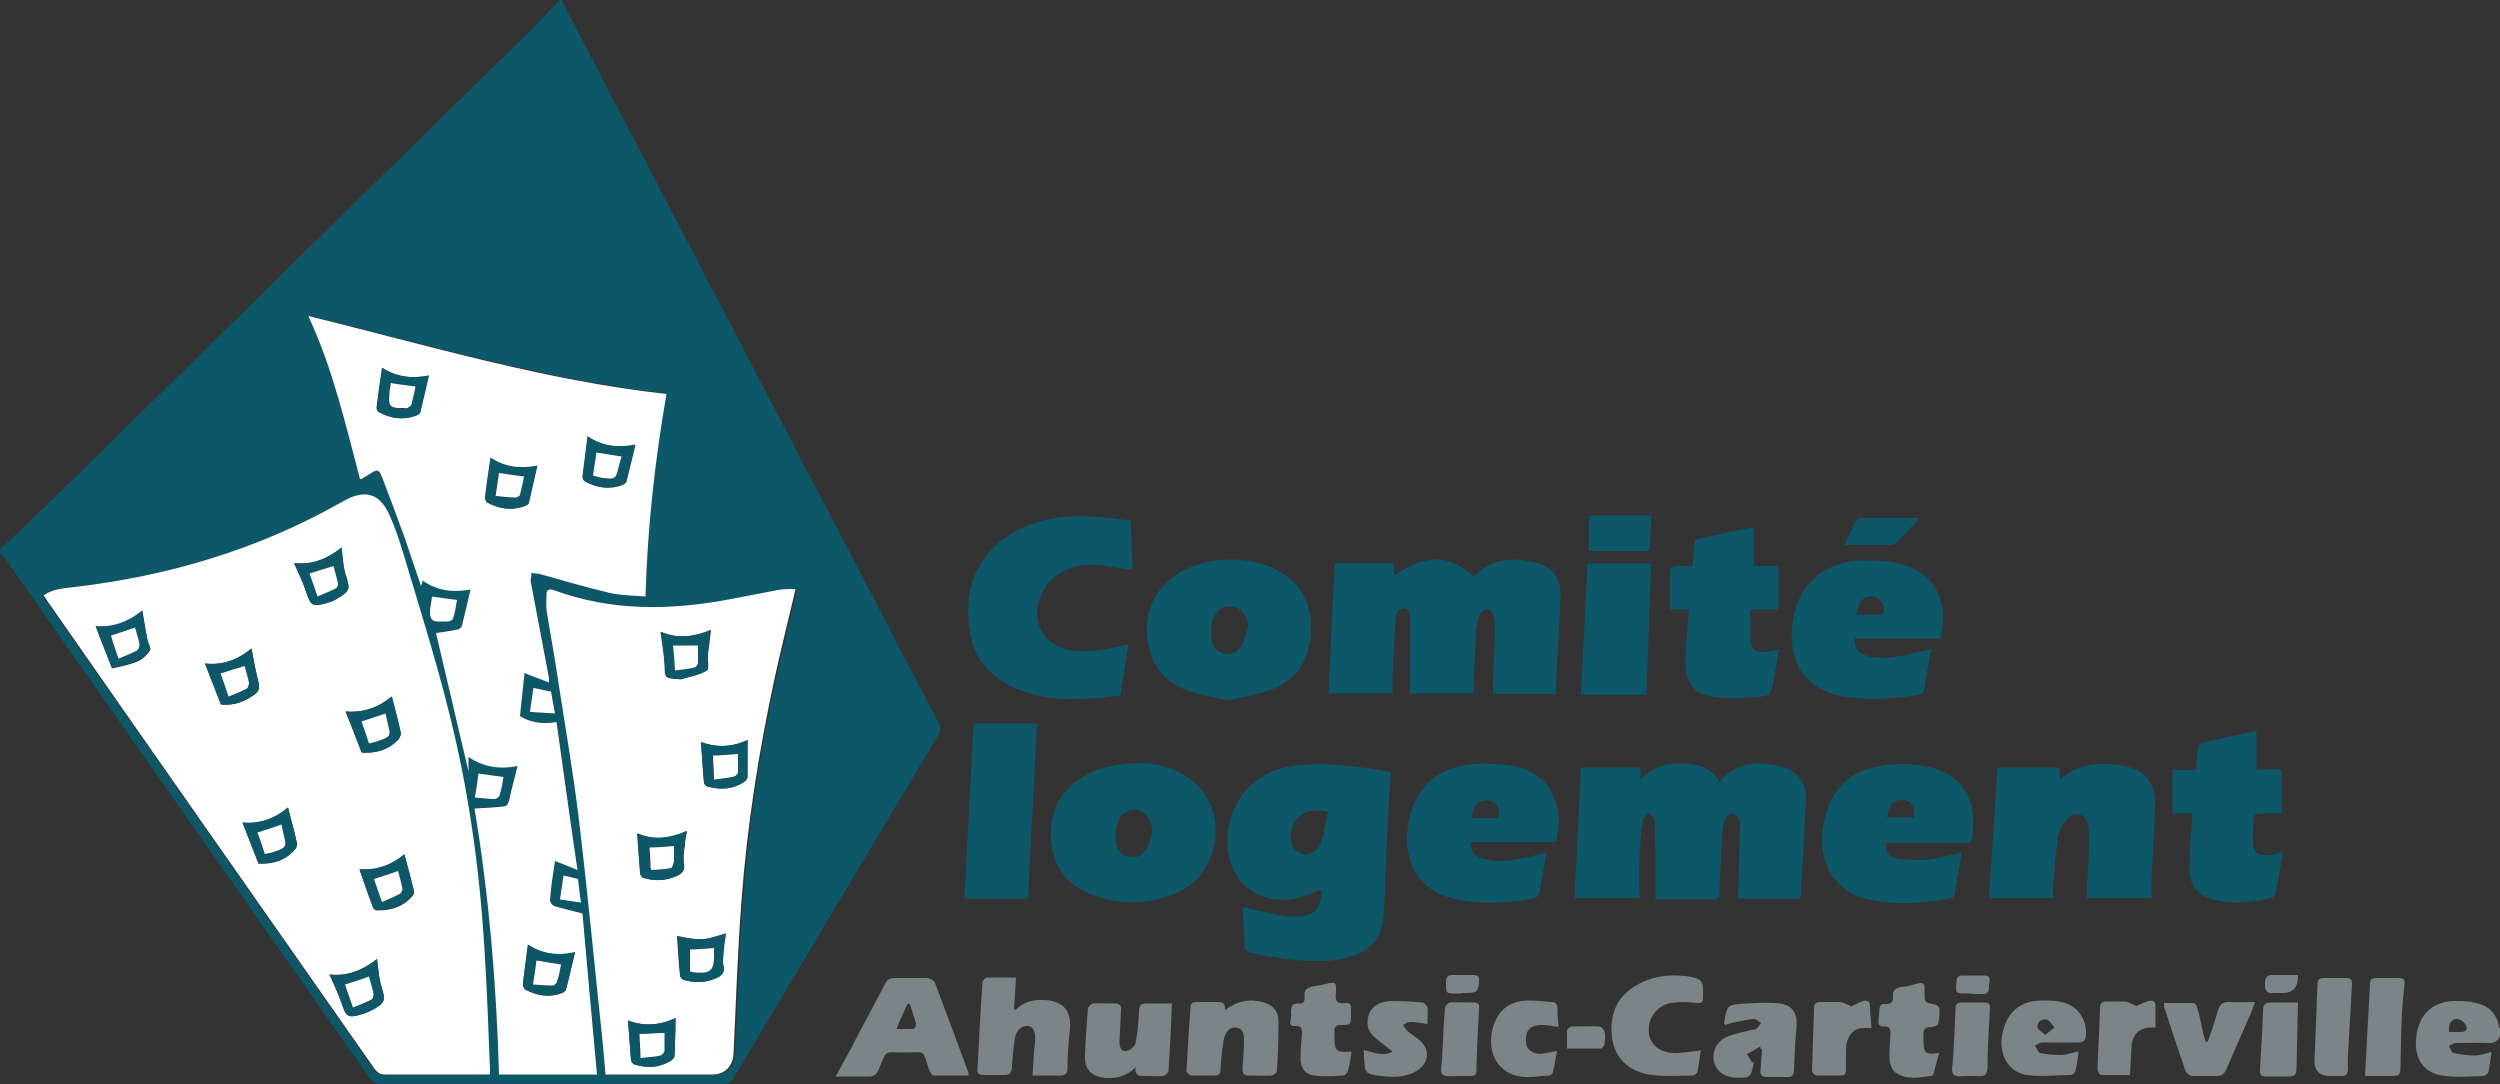 <?xml version="1.0" encoding="UTF-8"?>
<svg xmlns="http://www.w3.org/2000/svg" id="logo_nom_final_tif_1_Image" data-name="logo_nom_final_tif (1) Image" version="1.1" viewBox="0 0 500 216.9">
  <rect x="0" y="0" width="500" height="216.9" fill="#333333" stroke="none"/>
  <defs>
    <style>
      .cls-1 {
        fill: #0c5868;
      }

      .cls-1, .cls-2, .cls-3, .cls-4 {
        stroke-width: 0px;
      }

      .cls-2 {
        fill: #7b8486;
      }

      .cls-3, .cls-4 {
        fill: #fff;
      }

      .cls-4 {
        display: none;
      }
    </style>
  </defs>
  <path class="cls-4" d="M349.9,82.8v11.2h-199.8c0-16.6,0-33.2,0-49.8.2.2.3.3.5.5,9.7,13.8,19.3,27.6,29,41.4.3.4.6.6,1.1.6,9,0,18.1,0,27.1,0,.5,0,.8-.1,1-.6,5.4-9.1,10.8-18.2,16.3-27.3.2-.3.2-.6,0-1-3.3-6.2-6.5-12.5-9.8-18.7-4.8-9.1-9.5-18.2-14.3-27.3-2-3.9-4-7.8-6.1-11.7,51.6,0,103.3,0,154.9,0v82.3c0,0-.1-.2-.2-.3-.2-1.1-.9-1.7-2-1.9-.5,0-1-.1-1.5-.1-1.6,0-2.8.9-3.1,2.5-.4,1.8.4,3.3,2.3,3.5,1,.1,2.1,0,3.1,0,.1,0,.4-.2.4-.3.1-.5.2-1,.3-1.5-.5.1-.9.3-1.4.3-.6,0-1.1,0-1.7-.2-.1,0-.2-.4-.3-.6.2,0,.3-.2.5-.2.9,0,1.7,0,2.6,0,.5,0,.8,0,1-.6ZM261.5,46v-.9h-4.7c-.2,3.5-.3,7-.5,10.4h5.1c0-.6,0-1.1,0-1.6,0-1.4.1-2.8.2-4.2,0-.4,0-1,.6-1,.6,0,.5.6.5,1.1,0,1.2,0,2.4,0,3.6,0,.7,0,1.4,0,2.1h5c0-.3,0-.5,0-.7,0-1.4.1-2.8.2-4.2,0-.5,0-1,.3-1.4,0-.2.4-.5.6-.5.2,0,.4.4.5.6,0,.4,0,.8,0,1.3,0,1.4-.1,2.7-.2,4.1,0,.3,0,.6,0,.9h5c0-.3,0-.7,0-1,.1-2.3.3-4.6.4-6.9,0-1.4-.6-2.4-2-2.7-1.8-.4-3.5-.4-4.9,1.1-2-1.8-3.7-1.9-6.4-.1ZM282.4,71.8c1.6,0,3.1,0,4.5,0,.5,0,.6-.1.6-.6,0-1.6.1-3.3.2-4.9,0-.4.2-.8.3-1.1,0-.1.4-.3.5-.3.2,0,.4.2.4.4,0,.3.1.6.1.9,0,1.8-.1,3.7-.2,5.5h5c.2-2.7.3-5.3.4-7.9,0-1.3-.7-2.3-2-2.6-1.8-.4-3.5-.4-4.9,1.2-.7-1.2-1.9-1.4-3.1-1.4-1.2,0-2.3.3-3.2,1.3v-1h-4.7c-.2,3.5-.3,7-.5,10.4h5.2c0-1.1,0-2.2,0-3.3,0-1,.2-2,.3-3,0-.2.3-.4.5-.6.1.2.4.4.4.6,0,1.1,0,2.2,0,3.4,0,.9,0,1.9,0,2.9ZM261.3,61.6c-2.4-.5-4.8-.8-7.2-.6-3.6.3-5.9,2.8-5.9,6.4,0,3,2.5,4.9,5.4,4.3.7-.2,1.4-.5,2.1-.7,0,1.5-.6,2.1-2,2.2-.4,0-.8,0-1.3,0-1-.2-2.1-.4-3.1-.7,0,1.1,0,2.2.2,3.3,0,.1.2.3.4.3.6.1,1.2.3,1.8.4,1.9.3,3.8.5,5.7.1,2.2-.5,3.2-1.6,3.2-3.9,0-2,.1-3.9.2-5.9,0-1.7.2-3.4.3-5.2ZM240.4,41.6c-1.1-.1-2.1-.3-3.1-.3-2.5-.1-4.9.2-7,1.8-2.5,1.9-3.2,4.5-2.7,7.5.4,2.7,2.4,4.1,4.8,4.9,2.4.7,4.8.4,7.3.1.2-1.4.4-2.7.6-4.1-.2,0-.3,0-.4,0-1.4.3-2.7.6-4.2.4-2-.2-3.2-1.9-2.7-3.9.5-1.9,2.4-3.1,4.6-2.9,1,0,1.9.3,2.9.4,0-1.3-.1-2.6-.2-4ZM322,71.8c0-.5,0-1,0-1.5,0-1.9.2-3.8.3-5.7,0-1.8-.6-2.8-2.1-3.2-.7-.2-1.5-.2-2.2-.2-1.2,0-2.3.4-3.3,1.3v-1h-5c-.2,3.5-.4,7-.7,10.4h5.1c0-.3,0-.5,0-.8.1-1.4.2-2.8.4-4.1,0-.5.4-1.1.8-1.5.6-.6,1.4-.3,1.6.5,0,.5.1,1,0,1.5,0,1.4-.1,2.9-.2,4.3h5.2ZM241.1,61c-2,0-3.3.4-4.5,1.1-1.8,1.1-2.6,2.8-2.5,4.9.1,2,1.1,3.5,3,4.3,2.4,1,4.9,1,7.3-.1,2.9-1.4,3.8-5.6,1.7-8.1-1.4-1.7-3.4-2.1-5-2.2ZM248.3,56c1.1-.3,2.3-.4,3.4-.8,2.1-.8,3.1-2.5,3.2-4.7,0-2-.6-3.6-2.4-4.7-2.5-1.5-6.4-1.4-8.7.4-1.6,1.2-2.2,2.9-2,4.9.2,2,1.3,3.4,3.2,4.1,1,.4,2.2.5,3.3.8ZM274.5,67.3c0-.2,0-.4.1-.6.5-2.8-.9-5-3.5-5.5-1-.2-2.1-.3-3.1-.2-3.2.2-5.1,2.1-5.4,5.3-.3,3,1.2,5,4.2,5.5,1.7.3,3.5.2,5.2,0,1.1-.2,1.1-.2,1.3-1.2.1-.8.3-1.7.4-2.6-.7.2-1.4.3-2,.5-1,.2-2.1.4-3.1,0-.7-.2-.9-.5-1-1.3h6.9ZM306.9,68.1c-.9.2-1.8.5-2.6.6-.8,0-1.7,0-2.5,0-.7-.1-.9-.6-.9-1.3,1.9,0,3.9,0,5.8,0,1.2,0,1.1.3,1.2-1.1.2-2.7-1.2-4.5-3.9-5-.6-.1-1.1-.2-1.7-.2-3.4,0-5.7,1.2-6.4,5-.5,2.8,1,5.2,3.6,5.8,2.2.5,4.4.3,6.5,0,.1,0,.3-.2.3-.3.2-1.1.4-2.2.6-3.4ZM304.4,51.8c-.7.2-1.2.3-1.8.4-1,.2-2,.4-3.1.2-.9-.2-1.2-.6-1.2-1.5h6.9c0-.2,0-.4.1-.6.5-3-1.1-5.1-4.1-5.5-.8-.1-1.6-.1-2.3-.1-3.3.1-5.3,2.1-5.6,5.4-.2,2.9,1.2,4.9,3.9,5.4,2.1.4,4.2.3,6.3-.1.1,0,.3-.2.4-.3.2-1.1.4-2.2.6-3.4ZM332.6,68.1c-.4,0-.8.2-1.1.2-.9,0-1.2-.2-1.3-1.1,0-.6,0-1.2,0-1.7,0-.4.2-.5.6-.5.5,0,1.1,0,1.6,0v-3.5h-2v-3.1c-1.5.3-3,.6-4.4,1-.1,0-.2.3-.3.4,0,.5-.1,1.1-.2,1.7h-1.9v3.5h1.5c0,.3,0,.5,0,.7,0,1.2-.2,2.5-.2,3.7,0,1.4.7,2.3,2.1,2.6,1.5.3,3,.2,4.5-.2.1,0,.3-.2.3-.3.2-1.1.4-2.1.6-3.3ZM285.1,48.7c0,.2,0,.3,0,.5,0,1.3-.2,2.5-.2,3.8,0,1.6.7,2.6,2.3,2.8,1.1.1,2.3,0,3.5,0,1.1,0,1.1-.1,1.3-1.2.2-.8.3-1.7.5-2.6-.3,0-.5.1-.7.1-.2,0-.4,0-.7,0-.6,0-.9-.3-1-.8,0-.8,0-1.7,0-2.6h2.3v-3.5h-2v-3.1c-1.6.3-3.1.7-4.7,1,0,.7-.1,1.4-.2,2.1-.5,0-1,0-1.4,0-.2,0-.4.2-.4.3,0,1,0,2.1,0,3.2h1.5ZM232.3,71.8c.2-4.7.5-9.3.7-14h-5.1c-.2,4.7-.5,9.3-.7,14h5.1ZM276.4,55.5h5.2c.1-3.5.2-7,.3-10.5h-5.1c-.2,3.5-.4,7-.5,10.5ZM216.9,86c1,0,1.8,0,2.6,0,.4,0,.6-.2.8-.5.7-1.7.4-1.4,2.1-1.4,1.7,0,1.4-.3,1.9,1.4,0,.2.2.5.4.5.9,0,1.9,0,2.8,0,0-.1,0-.2,0-.2-.9-2.4-1.8-4.8-2.7-7.2,0-.2-.4-.4-.6-.4-.9,0-1.8,0-2.6,0-.4,0-.6.1-.7.5-.7,1.4-1.4,2.7-2.1,4.1-.6,1.1-1.1,2.1-1.8,3.3ZM231.3,78.2c-.9,0-1.6,0-2.4,0-.1,0-.4.3-.4.4-.1,2.3-.3,4.6-.4,6.9,0,.4.1.5.5.5.5,0,1,0,1.6,0,.5,0,.7-.2.7-.7,0-.8,0-1.5.2-2.3.1-.7.6-1.1,1.1-1,.4,0,.6.6.5,1.3,0,.8-.1,1.7-.2,2.6.8,0,1.5,0,2.2,0,.4,0,.6-.1.6-.6,0-1,.1-2.1.2-3.1.2-1.5-.5-2.3-2-2.3-.9,0-1.7,0-2.3.8,0,0,0,0-.1-.1,0-.8.1-1.6.2-2.5ZM286,83.9c-.6,0-1.2.2-1.8.2-1.3,0-2.5-.5-2.3-2.1,0-.8.8-1.7,1.8-1.8.7-.1,1.4,0,2.1,0,.4,0,.5,0,.5-.4,0-1.4,0-1.5-1.4-1.7,0,0,0,0-.1,0-1.4-.2-2.8,0-4,.8-1.5.9-2,2.4-1.8,4.1.2,1.7,1.4,2.7,2.9,3,1.1.2,2.3,0,3.5,0,.1,0,.3-.2.3-.3.1-.6.2-1.1.3-1.8ZM248,80.7c0-.6-.3-.6-.7-.6-.5,0-1.1,0-1.6,0-.3,0-.5,0-.5.4,0,1.7-.2,3.4-.3,5.1,0,.1.2.3.4.4.6,0,1.2,0,1.9,0,.4,0,.5-.2.5-.5,0-.8.1-1.5.2-2.3,0-.7.5-1.1,1-1.1.7,0,.6.7.6,1.2,0,.7,0,1.4-.1,2.1,0,.3,0,.5.5.5.6,0,1.2,0,1.9,0,.2,0,.4-.3.4-.4,0-1.3.1-2.6.1-3.9,0-.8-.4-1.3-1.1-1.5-1.1-.3-2.1-.2-3.1.6ZM243.8,80.1c-.7,0-1.4,0-2,0-.5,0-.6.2-.7.6,0,.9-.1,1.7-.3,2.5,0,.3-.5.6-.7.6-.4,0-.5-.4-.5-.8,0-.8,0-1.7.1-2.5,0-.4-.1-.5-.5-.5-.6,0-1.2,0-1.7,0-.2,0-.4.2-.4.4-.1,1.3-.2,2.5-.2,3.8,0,1.1.6,1.7,1.7,1.8.9,0,1.6-.2,2.3-.8,0,.7.3.7.7.7.5,0,1,0,1.5,0,.2,0,.4-.2.4-.4.1-1.8.2-3.6.3-5.5ZM290.9,83.6c0,0,.1.1.2.2,0,.6,0,1.1-.1,1.7,0,.4.1.5.5.5.5,0,1,0,1.6,0,.5,0,.6-.2.6-.6,0-1.1,0-2.2.2-3.3.1-1.1-.2-1.8-1.3-1.9-.9-.1-1.8,0-2.7,0-1.5,0-1.5.1-1.8,1.6,0,0,0,0,0,.1.2,0,.5-.2.7-.2.5-.1,1.1-.2,1.6-.3.2,0,.4.2.6.3-.1.2-.2.3-.4.4-.1,0-.3,0-.5.1-.6.2-1.3.3-1.9.5-.8.3-1.2,1.1-1.1,1.8,0,.8.6,1.3,1.5,1.5.4,0,.8,0,1.1,0,.1,0,.3-.2.4-.3.1-.3.2-.6.3-.9,0,0-.1,0-.2,0-.1-.2-.3-.5-.4-.7.4-.2.7-.4,1.1-.6ZM316.2,84.1c-.5.1-.9.3-1.4.3-.5,0-1.1,0-1.6-.2-.2,0-.3-.4-.4-.6.2,0,.4-.2.6-.2.9,0,1.9,0,2.8,0,.4,0,.6-.2.6-.6.1-1.3-.7-2.4-2-2.6-.5,0-1-.1-1.5-.1-1.7,0-2.8.9-3.2,2.6-.3,1.6.4,3.1,1.9,3.3,1.1.2,2.3,0,3.5,0,.1,0,.3-.2.4-.4.1-.5.2-.9.2-1.5ZM326.6,83.2c0,0-.1,0-.2,0,0-.2-.1-.4-.2-.6-.2-.7-.3-1.4-.5-2.1,0-.2-.2-.4-.3-.4-.8,0-1.6,0-2.4,0,0,.2,0,.2,0,.3.6,1.7,1.1,3.5,1.7,5.2,0,.2.4.4.6.4.6,0,1.3,0,1.9,0,.4,0,.6-.2.8-.5.7-1.6,1.4-3.1,2-4.7,0-.2.1-.4.3-.7-.7,0-1.3,0-2,0-.6,0-.8.1-1,.7-.2.8-.5,1.6-.8,2.4ZM305.1,84.1c-1,.2-1.2,0-1.2-1,0-.2,0-.3,0-.5,0-.4.2-.6.6-.6.2,0,.5-.1.6-.2.1-.4.1-.8.1-1.2,0-.1-.2-.3-.4-.4-.8-.1-.8-.1-.8-1,0,0,0-.1,0-.2,0-.4-.1-.6-.6-.5-.4.1-.9.2-1.3.3-.5,0-.7.2-.7.8,0,.4-.2.6-.6.6-.3,0-.5,0-.5.4,0,.3,0,.6,0,.9,0,.3,0,.5.4.5.4,0,.5.2.5.6,0,.7-.1,1.4,0,2.1,0,.4.2.8.5,1,.9.6,2,.4,3,.2.2-.6.3-1.2.5-1.7,0,0,0,0,0,0ZM258.1,84.1c-1.1.1-1.3,0-1.3-1.1,0-.2,0-.3,0-.5,0-.4.2-.5.5-.5.8,0,.8,0,.8-.9,0-.2,0-.3,0-.5,0-.3-.1-.5-.5-.5-.7.1-.8-.3-.7-.8,0-.1,0-.3,0-.4,0-.3-.1-.5-.5-.4-.5.1-.9.2-1.4.3-.5,0-.7.3-.7.8,0,.3,0,.6-.4.5-.6,0-.7.2-.7.7,0,.2,0,.4,0,.7,0,.3,0,.5.4.4.5,0,.6.2.6.6,0,.7-.1,1.3-.1,2,0,.8.3,1.3,1.1,1.4.8,0,1.5,0,2.3,0,.1,0,.3-.2.4-.4.1-.5.2-.9.3-1.5ZM261.4,84.1c-1,.6-1.7,0-2.5,0,0,.2,0,.3,0,.5,0,1.3,0,1.4,1.4,1.5,1,.1,2,.1,2.9-.4,1-.6,1.1-1.6.3-2.4-.3-.3-.7-.5-1-.8-.1-.1-.2-.3-.4-.5.2,0,.4-.2.6-.2.4,0,.9,0,1.4.2,0-.5,0-.9,0-1.3,0-.2-.3-.4-.4-.4-.8,0-1.6-.2-2.4-.1-1.3,0-1.9.7-1.9,1.8,0,.6.4,1,.8,1.3.4.3.8.6,1.3,1ZM274.5,84c-.4,0-.7.1-1,.2-.8.1-1.4-.2-1.4-.9,0-.9.3-1.4,1.3-1.4.4,0,.9.1,1.3.2,0-.5,0-1,0-1.4,0-.3-.1-.5-.5-.5-.6,0-1.2-.1-1.8-.1-1.6,0-2.7.9-3,2.5-.4,1.8.5,3.3,2.3,3.6.7.1,1.5,0,2.3,0,.1,0,.3-.2.3-.3.1-.5.2-1,.3-1.7ZM339.1,86c.7,0,1.4,0,2,0,.7,0,.8,0,.8-.8,0-1.4,0-2.8.1-4.2,0-.8.1-1.5.2-2.3,0-.4,0-.5-.4-.5-.6,0-1.2,0-1.8,0-.3,0-.5.1-.5.5-.1,2.4-.2,4.8-.4,7.3ZM336.3,86c.3,0,.6,0,.8,0,.4,0,.6-.1.6-.6,0-.4,0-.8,0-1.1.1-1.9.2-3.7.3-5.6,0-.4-.1-.5-.5-.5-.6,0-1.2,0-1.8,0-.4,0-.5.1-.5.5,0,2-.2,4-.2,6q0,1.3,1.2,1.3ZM298,80.4c-.4-.1-.6-.3-.9-.3-.5,0-1,0-1.4,0-.5,0-.6.2-.6.6,0,1.6-.1,3.3-.2,4.9,0,.1.2.4.4.4.6,0,1.3,0,1.9,0,.4,0,.4-.2.4-.5,0-.6,0-1.1,0-1.7,0-.9.5-1.6,1.3-1.6.2,0,.5,0,.8,0,0-.6-.1-1.2-.1-1.7,0-.4-.2-.5-.6-.4-.4.1-.7.3-1,.4ZM320.8,80.4c-.4-.1-.6-.3-.9-.3-.5,0-1,0-1.4,0-.4,0-.6.1-.6.5,0,1.6-.2,3.2-.2,4.8,0,.2.2.5.3.5.8,0,1.6,0,2.3,0,0-.8,0-1.6.1-2.3,0-1,.6-1.5,1.6-1.5.1,0,.2,0,.3,0,0-.6,0-1.1,0-1.7,0-.4-.2-.6-.6-.5-.4.1-.8.3-1,.4ZM333.8,80.1c-.7,0-1.4,0-2.1,0-.5,0-.6.2-.6.7,0,1.6-.1,3.1-.2,4.7,0,.4,0,.6.5.6.6,0,1.2,0,1.7,0,.5,0,.6-.2.6-.6,0-1.7,0-3.4.1-5.3ZM307.5,86s0,0,0,0c.2,0,.4,0,.7,0,.6,0,.8-.1.8-.8,0-1.6.1-3.1.2-4.7,0-.3-.1-.4-.4-.4-.6,0-1.2,0-1.9,0-.3,0-.5.1-.5.4,0,1.4-.1,2.7-.2,4.1,0,.4-.2,1,0,1.2.3.2.8,0,1.3.1ZM266.7,86s0,0,0,0c.2,0,.4,0,.7,0,.8,0,.8,0,.8-.8,0-1.5.1-3.1.2-4.6,0-.3,0-.5-.4-.5-.6,0-1.3,0-1.9,0-.2,0-.4.3-.4.4-.1,1.4-.2,2.7-.2,4.1,0,.4-.2,1,0,1.2.3.2.8.1,1.3.1ZM282.1,41.2h-5v2.8h4.8c0-1,.1-1.9.2-2.8ZM297.5,43.5c1.3,0,2.6,0,3.8,0,0,0,.2,0,.2,0,.6-.7,1.3-1.3,2-2.1-.3,0-.5,0-.7,0-1.3,0-2.7,0-4,0-.1,0-.3,0-.4.2-.3.6-.6,1.2-.9,1.9ZM275.3,83.8c.9,0,1.8,0,2.7,0,0,0,.2-.2.2-.4,0-.3,0-.6,0-1,0-.2-.3-.4-.4-.4-.7,0-1.4,0-2.2,0-.1,0-.4.2-.4.4,0,.4,0,.9,0,1.4ZM333.8,77.9c-.7,0-1.3,0-1.9,0-.5,0-.7.1-.7.7,0,.6.2.9.8.8.2,0,.4,0,.7,0q1.3,0,1.2-1.4ZM307.7,79.4c.3,0,.5,0,.8,0,.4,0,.6-.1.6-.5,0-.1,0-.3,0-.4,0-.4,0-.5-.4-.5-.6,0-1.1,0-1.7,0-.4,0-.5.1-.5.5-.1,1-.1,1,.9,1,.1,0,.2,0,.4,0ZM266.9,79.4c1.3,0,1.3,0,1.4-.9,0-.4,0-.6-.5-.6-.5,0-1,0-1.6,0-.4,0-.6.1-.6.5,0,.9,0,.9.9.9.1,0,.2,0,.4,0Z"></path>
  <g>
    <path class="cls-2" d="M500,207.2c-.5,1.2-1.3,1.5-2.5,1.4-2.1-.1-4.3,0-6.4,0-.4,0-.9.4-1.3.6.3.5.5,1.3.9,1.4,1.4.3,2.8.5,4.2.5,1.1,0,2.1-.4,3.4-.7-.2,1.4-.3,2.6-.6,3.9,0,.4-.7.8-1,.9-2.6.1-5.2.3-7.7,0-4.8-.5-6.5-4.2-5.6-8.8.8-4,3.6-6.2,7.7-6.2,1.2,0,2.5,0,3.7.3,2.7.5,4.5,2,5,4.8,0,.3.3.5.4.7v1.2ZM489.9,206.4c.9,0,1.6,0,2.3,0,1.1,0,1.4-.7.9-1.5-.3-.5-1.1-1.1-1.7-1.1-1.2,0-1.7,1-1.6,2.5Z"></path>
    <path class="cls-2" d="M167.2,215.2c1.6-2.9,3-5.5,4.4-8.2,1.8-3.4,3.6-6.8,5.4-10.2.4-.8.9-1.2,1.8-1.2,2.2,0,4.4,0,6.6,0,.5,0,1.4.5,1.6,1,2.3,6,4.5,12,6.7,18,0,0,0,.2,0,.5-2.3,0-4.6,0-7,0-.3,0-.7-.7-.9-1.2-1.4-4.2-.6-3.4-4.8-3.4-4.4,0-3.5-.7-5.3,3.5-.4.9-.9,1.3-1.9,1.3-2.1,0-4.2,0-6.6,0ZM182,200.8h-.5c-.7,1.5-1.4,3-2.2,5,1.4,0,2.3,0,3.3,0,.3,0,.7-.7.6-1-.3-1.3-.8-2.6-1.2-3.9Z"></path>
    <path class="cls-2" d="M203.2,195.6c-.1,2.2-.3,4.2-.4,6.1,0,.1.2.2.3.3,1.6-1.7,3.6-2.1,5.8-2,3.7.2,5.4,2.1,5.1,5.8-.3,2.6-.5,5.2-.5,7.8,0,1.1-.4,1.5-1.5,1.5-1.8,0-3.6,0-5.5,0,.2-2.3.2-4.4.5-6.6.2-1.8-.2-3.1-1.3-3.3-1.2-.2-2.4.7-2.7,2.4-.3,1.9-.5,3.8-.6,5.6,0,1.2-.4,1.9-1.7,1.8-1.3,0-2.6,0-3.9,0-1,0-1.4-.3-1.3-1.3.3-5.7.6-11.5,1-17.2,0-.4.6-1,.9-1,1.9,0,3.9,0,6,0Z"></path>
    <path class="cls-2" d="M340.2,209.9c-.3,1.6-.4,3-.7,4.4,0,.3-.6.8-.9.8-2.9,0-5.9.3-8.8-.2-4-.7-6.8-3.1-7.4-7.4-.5-4.2.7-7.9,4.5-10.2,3-1.9,6.4-2.5,9.9-2.1,0,0,.2,0,.3,0,3.4.5,3.6.8,3.5,4.3,0,.9-.2,1.2-1.2,1.1-1.7-.2-3.5-.3-5.2,0-2.3.3-4.2,2.5-4.4,4.6-.5,4,2.7,5.6,5.8,5.4,1.4-.1,2.9-.3,4.5-.5Z"></path>
    <path class="cls-2" d="M245,202c2.6-1.9,5.1-2.3,7.8-1.5,1.8.5,2.9,1.8,2.9,3.7,0,3.3-.1,6.6-.3,9.9,0,.4-.7,1-1.1,1-1.5.1-3.1,0-4.6,0-1,0-1.2-.5-1.2-1.3.1-1.8.3-3.6.3-5.4,0-1.2.1-2.7-1.6-2.9-1.2-.2-2.3,1-2.5,2.7-.3,1.9-.5,3.8-.6,5.6,0,.9-.3,1.3-1.2,1.3-1.5,0-3.1,0-4.6,0-.4,0-1-.6-1-.9.2-4.2.5-8.5.8-12.7,0-.9.5-1.1,1.2-1.1,1.3,0,2.7,0,4,0,1,0,1.8,0,1.7,1.6Z"></path>
    <path class="cls-2" d="M234.4,200.5c-.2,4.7-.4,9.2-.7,13.7,0,.4-.7.9-1.1,1-1.2.1-2.5,0-3.7,0-1.1,0-1.9,0-1.8-1.7-1.8,1.7-3.7,2.2-5.8,2.1-2.9-.2-4.4-1.6-4.3-4.4.1-3.2.3-6.4.6-9.5,0-.4.7-1,1.1-1,1.4-.1,2.9,0,4.3,0,.9,0,1.3.4,1.2,1.3-.1,2.1-.2,4.2-.3,6.3,0,1,.2,2,1.3,1.9.7,0,1.7-.9,1.9-1.5.4-2.1.6-4.2.7-6.4,0-1.2.4-1.7,1.7-1.6,1.6,0,3.3,0,5,0Z"></path>
    <path class="cls-2" d="M352.2,209.2c-.9.5-1.8,1.1-2.8,1.6.3.6.7,1.1,1,1.7.1,0,.3,0,.4-.1-.2.8-.3,1.5-.6,2.3-.1.3-.6.7-.9.8-.9,0-1.9.1-2.8,0-2.3-.4-3.5-1.7-3.8-3.7-.2-1.8.8-3.7,2.8-4.5,1.5-.6,3.2-.9,4.7-1.3.4-.1.8,0,1.1-.3.4-.3.6-.7.9-1.1-.5-.3-1-.9-1.4-.8-1.3.1-2.6.4-4,.7-.6.1-1.2.3-1.8.5,0-.2-.2-.3-.2-.3.6-3.7.6-3.8,4.4-4,2.3-.1,4.6-.3,6.8,0,2.7.4,3.5,2.1,3.3,4.8-.3,2.8-.4,5.6-.5,8.4,0,1.1-.3,1.6-1.5,1.5-1.3,0-2.6,0-3.9,0-1,0-1.4-.4-1.3-1.3.1-1.4.2-2.8.3-4.1-.1-.2-.3-.3-.4-.5Z"></path>
    <path class="cls-2" d="M415.7,210.4c-.2,1.4-.3,2.6-.6,3.7,0,.4-.6.9-1,.9-2.9,0-5.9.4-8.8,0-3.7-.6-5.7-4.3-4.8-8.4.9-4.2,3.6-6.5,7.9-6.5,1.3,0,2.6,0,3.9.3,3.1.6,5.1,3.4,4.9,6.6,0,1-.5,1.5-1.6,1.5-2.3,0-4.7,0-7.1,0-.5,0-1,.4-1.5.6.3.5.6,1.4,1,1.5,1.3.3,2.7.4,4.1.4,1.1,0,2.1-.4,3.4-.7ZM409,207c.8-.6,1.4-1.1,1.9-1.5-.5-.6-1-1.5-1.6-1.6-1-.2-1.9.5-1.8,1.6,0,.4.8.8,1.5,1.4Z"></path>
    <path class="cls-2" d="M441.6,208.2c.7-2,1.4-4,2-6.1.4-1.4,1.1-1.8,2.5-1.7,1.5.1,3.1,0,4.9,0-.3.7-.4,1.2-.6,1.7-1.7,3.9-3.4,7.8-5.1,11.7-.4.9-.9,1.4-2,1.4-1.6,0-3.2,0-4.8,0-.5,0-1.2-.5-1.4-1-1.5-4.3-2.9-8.6-4.3-12.9,0-.1,0-.3,0-.7,2,0,3.9,0,5.9,0,.3,0,.7.6.8,1.1.5,1.7.8,3.5,1.2,5.2.1.5.3.9.4,1.4.2,0,.3,0,.5,0Z"></path>
    <path class="cls-2" d="M387.8,210.5c0,.2,0,.2,0,.2-.4,1.5-.8,2.9-1.2,4.4-2.6.4-5.2,1-7.5-.6-.7-.5-1.1-1.7-1.2-2.5-.1-1.7.1-3.5.2-5.2,0-1-.2-1.6-1.3-1.5-.9,0-1.2-.4-1.1-1.2,0-.7.2-1.5.2-2.2,0-.9.5-1.2,1.2-1.1,1.1.1,1.6-.4,1.5-1.5-.1-1.3.5-1.7,1.7-1.9,1.1-.1,2.2-.4,3.2-.7,1.1-.3,1.5,0,1.4,1.2,0,.1,0,.3,0,.5,0,2.2,0,2.1,2.1,2.5.4,0,.9.6.9.9,0,1,0,2-.3,3,0,.3-.9.6-1.4.6-1.1,0-1.6.4-1.5,1.5,0,.4,0,.8,0,1.2,0,2.5.4,2.9,3,2.5Z"></path>
    <path class="cls-2" d="M270.3,210.5c-.2,1.3-.4,2.5-.7,3.6-.1.4-.6,1-.9,1-1.9.1-3.9.3-5.8,0-1.9-.2-2.8-1.5-2.8-3.5,0-1.6.2-3.3.3-4.9,0-1-.2-1.6-1.4-1.5-.8,0-1.1-.3-.9-1.1.1-.5.2-1.1.1-1.6,0-1.2.2-1.9,1.6-1.8,1,.1,1.2-.6,1.1-1.4-.1-1.3.5-1.8,1.6-2,1.2-.2,2.3-.4,3.5-.7.9-.2,1.2,0,1.2.9,0,.3,0,.7,0,1-.2,1.4,0,2.4,1.9,2.1.8-.1,1.2.3,1.1,1.1,0,.4,0,.8,0,1.2,0,2,0,2.1-2,2.1-1,0-1.4.4-1.3,1.4,0,.4,0,.8,0,1.2,0,2.6.5,3,3.2,2.7Z"></path>
    <path class="cls-2" d="M278.6,210.4c-1.2-1-2.2-1.7-3.1-2.5-1.1-.8-2-1.8-2-3.3,0-2.6,1.6-4.3,4.8-4.4,2,0,4.1.1,6.1.3.4,0,1,.6,1.1,1,.1,1.1,0,2.2,0,3.3-1.3-.2-2.4-.4-3.5-.4-.5,0-1,.4-1.4.6.3.4.5.9.9,1.2.8.7,1.8,1.3,2.6,2,2,1.9,1.6,4.6-.8,6-2.2,1.3-4.7,1.3-7.1,1-3.2-.4-3.2-.5-3.4-3.9,0-.4,0-.8-.1-1.3,1.9.3,3.8,1.6,6.2.1Z"></path>
    <path class="cls-2" d="M311.4,210.1c-.3,1.6-.5,3-.8,4.3,0,.3-.5.7-.8.7-1.9.1-3.8.5-5.7.2-4.3-.6-6.6-4.4-5.7-9,.8-4,3.3-6.2,7.4-6.2,1.5,0,3,.2,4.5.3.9,0,1.2.5,1.2,1.4,0,1.2.1,2.4.2,3.6-1.2-.2-2.2-.4-3.3-.4-2.4,0-3.4,1.1-3.2,3.5.1,1.6,1.6,2.5,3.6,2.2.7-.1,1.4-.3,2.5-.5Z"></path>
    <path class="cls-2" d="M473,215.2c.3-6.3.7-12.3,1-18.4,0-.9.4-1.2,1.3-1.2,1.5,0,3,0,4.5,0,.9,0,1.2.3,1.1,1.3-.2,1.9-.4,3.8-.5,5.7-.2,3.5-.2,7.1-.3,10.6,0,1.8-.2,2-2,2-1.6,0-3.3,0-5,0Z"></path>
    <path class="cls-2" d="M466,215.2q-3.2,0-3.1-3.2c.2-5,.4-10.1.6-15.1,0-.9.3-1.3,1.2-1.3,1.5,0,3,0,4.5,0,.9,0,1.3.4,1.2,1.3-.3,4.7-.5,9.3-.8,14,0,.9-.1,1.9,0,2.8,0,1.1-.4,1.6-1.5,1.5-.7,0-1.4,0-2.1,0Z"></path>
    <path class="cls-2" d="M370.2,201.3c.6-.3,1.5-.8,2.4-1.1.8-.2,1.4,0,1.4,1.1,0,1.4.2,2.8.3,4.3-.8,0-1.4,0-1.9,0-1.9.2-3.1,1.8-3.2,4.1,0,1.4,0,2.8,0,4.2,0,.8-.2,1.2-1.1,1.2-1.6,0-3.2,0-4.8,0-.3,0-.9-.6-.9-.9.1-4.1.3-8.2.4-12.3,0-1.1.3-1.6,1.5-1.5,1.2,0,2.4,0,3.6,0,.7,0,1.3.4,2.2.8Z"></path>
    <path class="cls-2" d="M427.1,201.3c.7-.3,1.6-.8,2.6-1.1.8-.2,1.5,0,1.4,1.1,0,1.4,0,2.8,0,4.2-.2,0-.4,0-.7,0-2.5,0-3.9,1.3-4.1,3.8-.1,1.8-.2,3.7-.3,5.7-1.9,0-3.9,0-5.8,0-.3,0-.7-.8-.7-1.2.1-4,.4-8.1.5-12.1,0-1.1.4-1.4,1.4-1.4,1.2,0,2.4,0,3.6,0,.6,0,1.2.5,2.1.8Z"></path>
    <path class="cls-2" d="M459.6,200.5c-.1,4.6-.2,8.9-.3,13.2,0,1.2-.4,1.6-1.6,1.6-1.4,0-2.9,0-4.4,0-1.1,0-1.4-.4-1.3-1.4.2-3.9.5-7.8.6-11.7,0-1.2.3-1.7,1.6-1.7,1.8,0,3.6,0,5.3,0Z"></path>
    <path class="cls-2" d="M393.9,215.2c-1.1,0-2.5.3-3.2-.3-.5-.5-.2-2-.1-3,.2-3.4.4-6.9.5-10.3,0-.8.4-1.1,1.2-1.1,1.5,0,3.1,0,4.6,0,.7,0,1.1.2,1.1,1-.2,3.9-.5,7.9-.5,11.8,0,1.6-.5,2.1-2,1.9-.5,0-1.1,0-1.6,0,0,0,0,0,0,0Z"></path>
    <path class="cls-2" d="M291.7,215.2c-1.1,0-2.5.2-3.2-.3-.5-.5-.2-2-.1-3,.2-3.4.3-6.9.6-10.3,0-.4.6-1,1-1.1,1.6-.1,3.2,0,4.8,0,.9,0,1.1.4,1,1.2-.2,3.8-.4,7.7-.5,11.5,0,2,0,2-2,2-.5,0-1.1,0-1.6,0,0,0,0,0,0,0Z"></path>
    <path class="cls-2" d="M313.4,209.7c0-1.3,0-2.4,0-3.5,0-.4.6-.9,1-.9,1.8,0,3.6-.1,5.4,0,.4,0,1,.6,1.1,1,.2.8.1,1.6,0,2.4,0,.4-.4,1-.6,1-2.3,0-4.6,0-6.9,0Z"></path>
    <path class="cls-2" d="M459.6,195q.1,3.6-3.1,3.6c-.5,0-1.1,0-1.6,0-1.6.2-1.9-.4-1.9-1.9,0-1.4.5-1.8,1.8-1.7,1.6,0,3.2,0,4.8,0Z"></path>
    <path class="cls-2" d="M394.4,198.7c-.3,0-.6,0-.9,0-2.5,0-2.4,0-2.2-2.4,0-.9.4-1.2,1.3-1.2,1.4,0,2.8,0,4.2,0,.9,0,1.3.3,1.1,1.3,0,.3-.2.7-.1,1,0,1-.4,1.5-1.4,1.4-.6,0-1.3,0-1.9,0Z"></path>
    <path class="cls-2" d="M292.3,198.7c-.3,0-.6,0-.9,0-2.3,0-2.2,0-2.2-2.3,0-1.1.4-1.4,1.4-1.4,1.3,0,2.6,0,3.9,0,1.1,0,1.4.3,1.3,1.4-.3,2.2-.3,2.2-3.6,2.2Z"></path>
  </g>
  <g>
    <path class="cls-1" d="M278.8,115.1c6.7-4.4,11-4.3,16,.3,3.4-3.8,7.8-4,12.3-2.9,3.4.8,5.1,3.2,5,6.7-.2,5.7-.6,11.5-.9,17.2,0,.8,0,1.6,0,2.4h-12.6c0-.7,0-1.4,0-2.2.1-3.4.3-6.8.4-10.2,0-1,0-2.1-.2-3.1-.1-.6-.8-1.5-1.3-1.5-.5,0-1.4.6-1.6,1.1-.4,1.1-.6,2.3-.7,3.5-.2,3.5-.3,7.1-.5,10.6,0,.5,0,1.1-.1,1.7h-12.6c0-1.8,0-3.6,0-5.4,0-3,0-6,0-9,0-1,.2-2.6-1.3-2.6-1.4,0-1.5,1.5-1.6,2.5-.3,3.5-.4,7-.6,10.5,0,1.3,0,2.6,0,4h-12.8c.4-8.7.8-17.4,1.3-26.1h11.8v2.3Z"></path>
    <path class="cls-1" d="M331.1,179.7c0-2.5,0-4.8,0-7.2,0-2.8,0-5.6-.2-8.4,0-.6-.7-1.1-1-1.6-.5.5-1.2.9-1.3,1.4-.4,2.5-.6,4.9-.7,7.4-.1,2.7,0,5.5,0,8.3h-13c.4-8.7.9-17.4,1.3-26.1h11.9v2.5c2.3-2.7,5.1-3.3,8.1-3.3,3,0,5.9.6,7.7,3.6,3.5-4,7.8-4.1,12.3-3,3.2.8,5.2,3.2,5,6.5-.3,6.6-.7,13.2-1.1,19.9h-12.5c.1-4.7.3-9.2.4-13.8,0-.7,0-1.5-.3-2.2-.2-.4-.7-1-1.1-1-.4,0-1.2.3-1.3.7-.4.9-.8,1.9-.8,2.8-.3,4.1-.5,8.2-.6,12.3,0,1.1-.3,1.4-1.5,1.4-3.7-.1-7.4,0-11.3,0Z"></path>
    <path class="cls-1" d="M278.2,154.2c-.3,4.4-.6,8.7-.8,13-.2,4.9-.4,9.9-.6,14.8-.2,5.7-2.5,8.5-8.1,9.7-4.7,1-9.5.4-14.2-.3-1.5-.2-3-.5-4.5-.9-.4,0-.9-.5-1-.8-.2-2.8-.3-5.6-.5-8.3,2.7.6,5.2,1.2,7.8,1.7,1,.2,2.1.2,3.1.2,3.5,0,4.9-1.8,4.9-5.4-1.7.6-3.5,1.5-5.3,1.8-7.3,1.5-13.3-3.4-13.5-10.8-.2-8.9,5.6-15.2,14.6-15.9,6-.5,11.8.3,17.9,1.4ZM265.6,162.4c-4-1.1-6.8.6-7.4,4-.4,2.1.4,3.7,2,4.3,1.5.5,3.3-.3,4-2.2.7-1.9.9-4,1.4-6.1Z"></path>
    <path class="cls-1" d="M226.1,104.1c.2,3.4.3,6.6.4,9.9-2.5-.3-4.9-.8-7.3-1-5.5-.5-10.3,2.6-11.5,7.4-1.2,4.9,1.7,9.1,6.7,9.7,3.5.4,7-.3,10.4-1,.2,0,.5-.1.9-.2-.5,3.4-1.1,6.7-1.6,10.2-6.1.7-12.2,1.4-18.1-.4-6.1-1.9-10.9-5.4-12-12.2-1.2-7.4.4-13.9,6.7-18.7,5.2-3.9,11.3-4.8,17.6-4.5,2.5.1,5.1.5,7.7.8Z"></path>
    <path class="cls-1" d="M430.2,179.6h-12.9c.2-3.7.4-7.2.5-10.8,0-1.3,0-2.6-.2-3.9-.4-2-2.5-2.8-4-1.3-1,1-1.8,2.5-2,3.8-.5,3.4-.7,6.8-1,10.3,0,.6,0,1.2,0,1.9h-12.8c.6-8.7,1.1-17.4,1.7-26.1h12.4v2.5c2.5-2.2,5.3-3.2,8.3-3.2,1.8,0,3.7.1,5.5.6,3.8,1,5.5,3.7,5.3,8.1-.2,4.8-.5,9.6-.7,14.4,0,1.2,0,2.5,0,3.8Z"></path>
    <path class="cls-1" d="M227.8,152.6c3.9.1,8.9,1.1,12.5,5.4,5.2,6.3,3,16.8-4.4,20.3-6,2.8-12.2,2.9-18.3.3-4.6-2-7.1-5.8-7.4-10.8-.3-5.3,1.7-9.5,6.2-12.3,3-1.9,6.4-2.7,11.3-2.9ZM230.5,166.3c-.2-2.4-1.3-4-3.2-4.3-1.8-.3-3.5,1-4,3.2-.2,1.1-.3,2.3-.1,3.4.2,1.5,1.2,2.5,2.7,2.8,1.5.3,2.8-.4,3.5-1.8.5-1,.8-2.2,1.2-3.3Z"></path>
    <path class="cls-1" d="M245.8,140.1c-2.9-.7-5.7-1-8.3-2-4.7-1.7-7.4-5.3-8-10.3-.6-5,1-9.2,5-12.3,5.7-4.4,15.6-4.8,21.7-1,4.4,2.7,6.2,6.7,6,11.8-.3,5.6-2.8,9.7-8.1,11.7-2.7,1-5.6,1.4-8.4,2.1ZM249.7,125.5c-.2-2.3-1.4-3.9-3.2-4.2-1.9-.3-3.6.9-4.1,3.2-.2,1.1-.3,2.3-.1,3.4.2,1.4,1.1,2.5,2.6,2.8,1.6.3,2.8-.3,3.5-1.7.6-1.1.8-2.3,1.2-3.5Z"></path>
    <path class="cls-1" d="M311.3,168.4h-17.2c.1,2,.7,2.8,2.4,3.3,2.6.8,5.2.5,7.8,0,1.6-.3,3.2-.8,5-1.2-.4,2.2-.7,4.3-1.1,6.4-.5,2.7-.5,2.7-3.2,3.1-4.3.6-8.7.8-13,0-7.4-1.2-11.2-6.4-10.5-13.9.8-8,5.4-12.7,13.4-13.3,2.6-.2,5.3,0,7.9.4,6.5,1.3,9.9,6.7,8.7,13.7,0,.4-.2.9-.3,1.5ZM299.7,163.6c.3-2.1-.4-3.3-2-3.5-1.9-.2-3.2,1.1-3.3,3.5h5.3Z"></path>
    <path class="cls-1" d="M392.3,170.5c-.5,3-.9,5.7-1.4,8.5,0,.3-.5.6-.8.7-5.4,1-10.9,1.3-16.4.2-6.6-1.4-10.3-7.4-9.1-14.5,1.7-9.6,7.4-12.5,16-12.6,1.4,0,2.9.2,4.3.4,6.8,1.2,10.2,5.7,9.7,12.5-.3,3.5,0,2.8-2.9,2.8-4.8,0-9.7,0-14.5,0-.2,1.8.4,2.9,2.2,3.2,2.1.3,4.3.4,6.4.2,2.1-.2,4.2-.9,6.5-1.4ZM377.4,163.5h5.4c.2-2.3-.6-3.4-2.2-3.5-1.9-.1-2.9,1-3.2,3.5Z"></path>
    <path class="cls-1" d="M386.2,129.7c-.5,2.9-.9,5.7-1.4,8.4,0,.3-.6.7-.9.8-5.2.9-10.5,1.2-15.7.3-6.8-1.3-10.4-6.4-9.8-13.6.7-8.2,5.8-13.2,14-13.5,1.9,0,3.9,0,5.8.3,7.5,1,11.4,6.4,10.2,13.8,0,.4-.2.9-.3,1.5h-17.2c0,2.2.8,3.1,3,3.6,2.6.6,5.2.1,7.7-.4,1.4-.3,2.8-.7,4.5-1.1ZM371.2,122.9c1.6,0,3.3,0,4.9,0,.2,0,.5-.3.6-.5.3-1.1-.4-2.5-1.5-2.9-2-.8-3.7.6-3.9,3.5Z"></path>
    <path class="cls-1" d="M456.6,170.5c-.5,2.9-1,5.6-1.5,8.2,0,.3-.5.8-.8.9-3.7.9-7.5,1.3-11.3.4-3.4-.8-5.2-2.9-5.1-6.4,0-3.1.3-6.2.5-9.3,0-.5,0-1,0-1.6h-3.9v-8.7h4.7c.1-1.6.2-3,.4-4.3,0-.4.4-1.1.6-1.1,3.7-.9,7.4-1.6,11.1-2.4v7.7h5v8.8c-1.5,0-2.8,0-4.1,0-1,0-1.5.2-1.5,1.3,0,1.4-.2,2.9-.1,4.3,0,2.2,1,3,3.1,2.7.8,0,1.6-.3,2.7-.5Z"></path>
    <path class="cls-1" d="M337.8,121.9h-3.8c0-2.8,0-5.4,0-8,0-.2.7-.6,1-.7,1.1,0,2.3,0,3.5,0,.2-1.8.3-3.5.5-5.3,3.9-.8,7.7-1.7,11.7-2.5v7.8h5v8.7h-5.6c0,2.2,0,4.3,0,6.4,0,1.4,1,2.1,2.4,2.1.5,0,1.1-.1,1.6-.2.5,0,1-.2,1.7-.4-.4,2.2-.7,4.4-1.1,6.5-.5,2.7-.5,2.8-3.2,3.1-2.9.2-5.8.4-8.6,0-4-.4-5.9-2.9-5.8-6.9,0-3.1.4-6.3.6-9.4,0-.3,0-.6,0-1.1Z"></path>
    <path class="cls-1" d="M205.6,179.7h-12.7c.6-11.7,1.2-23.3,1.8-35h12.7c-.6,11.6-1.2,23.2-1.8,35Z"></path>
    <path class="cls-1" d="M316.2,138.9c.4-8.8.9-17.4,1.3-26.2h12.7c-.3,8.7-.6,17.4-.9,26.2h-13.1Z"></path>
    <path class="cls-1" d="M330.3,103.1c-.1,2.4-.3,4.7-.4,7.1h-12.1v-7.1h12.5Z"></path>
    <path class="cls-1" d="M368.9,109c.8-1.8,1.5-3.3,2.3-4.9.1-.3.6-.5,1-.5,3.4,0,6.7,0,10.1,0,.4,0,.9,0,1.7,0-1.8,1.9-3.4,3.5-5.1,5.2-.1.1-.4.2-.5.2-3.1,0-6.2,0-9.5,0Z"></path>
  </g>
  <g>
    <path class="cls-1" d="M112.3,0c5.1,9.8,10.1,19.5,15.2,29.2,11.9,22.8,23.8,45.6,35.7,68.4,8.2,15.6,16.3,31.3,24.5,46.9.5.9.5,1.6,0,2.4-13.6,22.8-27.2,45.6-40.8,68.4-.6,1.1-1.3,1.5-2.6,1.5-22.6,0-45.2,0-67.8,0-1.3,0-2.1-.4-2.8-1.5C49.5,180.8,25.3,146.3,1.1,111.8c-.3-.5-.8-.9-1.1-1.3,0-.2,0-.4,0-.6,2.4-2.3,4.9-4.6,7.3-6.9,10.4-10.1,20.7-20.3,31.1-30.5,12.6-12.3,25.1-24.7,37.7-37,9.9-9.7,19.8-19.4,29.7-29.1C107.9,4.3,109.9,2.1,112,0c.1,0,.2,0,.3,0ZM97.8,214.9c0-.4,0-.6,0-.8-.4-8-.7-16-1.1-24-1-16.6-3.3-33-7.5-49.1-2.4-9.1-5.1-18.1-7.8-27.1-1.1-3.7-2.2-7.5-3.8-11-2-4.3-5-5-9.1-2.6-.2.1-.4.2-.7.4-16.5,9.3-34.3,14.7-53.1,16.8-2.1.2-4.3.3-6.2,1.7.3.4.5.7.7,1,21.9,31.3,43.8,62.5,65.6,93.8.5.8,1.1,1,2,1,6.5,0,12.9,0,19.4,0,.4,0,.9,0,1.4,0ZM61.7,63.2c4.9,10.5,7.4,21.6,10.3,32.5.2,0,.3,0,.3,0,.6-.4,1.2-.7,1.8-1.1,1.4-.9,1.8-.8,2.3.7,1.6,4.2,3.2,8.4,4.7,12.6,1.1,3,2,6,3.1,9.2.1-.5.2-.8.3-1.1,3,2.2,6.4,2.4,9.6,1.8-.6,2.5-1.1,4.8-1.7,7.2,0,.3-.5.8-.9.8-1.4.3-2.9.5-4.3.7,2.1,9.1,4.3,18.3,6.5,27.7v-2.9c3.1,2.1,6.4,2.5,9.8,1.8-.6,2.3-1.2,4.4-1.6,6.6-.2.9-.4,1.4-1.3,1.5-1.8.2-3.7.3-5.7.4,2.9,17.4,4.5,35.3,4.9,53.2h19.6c-1-10.9-1.9-21.8-2.9-32.2-2.2-.6-4-.9-5.7-1.5-.4-.1-.8-.8-.8-1.2.3-2.6.7-5.3,1-7.8,1.2.5,2.7,1.1,4.5,1.8-1.4-10.1-2.8-19.9-4.2-29.6-2.9.6-5.3.2-7.3-1.2.3-3,.6-5.9.9-8.6,1.4.6,3.1,1.2,4.9,1.9,0-.6,0-.8,0-.9-1.2-6.3-2.4-12.7-3.6-19-.1-.6,0-1.3.1-2,.7,0,1.3.1,2,.3,4.6,1.2,9.1,2.6,13.7,3.7,2.3.5,4.7.5,7.1.7.3-13.8,1.9-27.3,4.2-40.5-24.3-2.8-47.7-9.7-71.6-15.6ZM159.1,117.9c-1.2,0-2.2,0-3.2.2-3.1.6-6.3,1.2-9.4,1.8-12,2.3-23.8,2.4-35.5-1.8-.9-.3-1.4,0-1.4.9,0,1-.2,2,0,3,.6,4,1.4,8.1,2,12.1,1.5,10,3.3,20,4.5,30.1,1.8,15,3.2,30,4.8,45,.2,1.9.3,3.8.5,5.8h1.8c6.6,0,13.1,0,19.7,0,2.3,0,4-1.7,4.1-4.1.5-10.2.8-20.5,1.6-30.7,1.1-14.8,3.3-29.4,6.5-43.9,1.3-6,2.8-12.1,4.3-18.3ZM95,159.4c1.4.1,2.6.3,3.9.3.3,0,.9-.4,1-.7.3-1.2.5-2.5.8-3.7-1.7-.2-3.3-.5-5-.7-.2,1.4-.4,2.9-.7,4.7ZM86.4,119.3c-.1,1.1-.4,2.1-.4,3.2,0,1,.3,1.8,1.5,1.8.7,0,1.5,0,2.2,0,.3,0,.8-.3.9-.6.3-1.2.5-2.5.8-3.7-1.7-.3-3.3-.5-5-.7ZM106.7,137.6c-.2,1.6-.4,3.1-.7,4.9,1.7,0,3.2.2,5,.3-.3-1.8-.5-3.2-.8-4.4-1.3-.3-2.4-.5-3.5-.7ZM116.1,180.5c-.2-1.8-.4-3.3-.6-4.7-1.1-.2-2-.5-2.9-.7-.2,1.6-.4,3-.7,4.8,1.3.2,2.6.4,4.1.6Z"></path>
    <path class="cls-3" d="M97.8,214.9c-.5,0-1,0-1.4,0-6.5,0-12.9,0-19.4,0-.9,0-1.4-.3-2-1-21.9-31.3-43.8-62.5-65.6-93.8-.2-.3-.4-.7-.7-1,1.9-1.4,4.1-1.4,6.2-1.7,18.8-2.2,36.6-7.5,53.1-16.8.2-.1.4-.2.7-.4,4.1-2.3,7.1-1.7,9.1,2.6,1.6,3.5,2.7,7.3,3.8,11,2.7,9,5.5,18,7.8,27.1,4.2,16.1,6.5,32.5,7.5,49.1.5,8,.8,16,1.1,24,0,.2,0,.4,0,.8ZM65.9,194.9c.9,2,1.7,3.8,2.4,5.7,1,2.8,1.3,3.1,4.2,2.2.8-.2,1.6-.6,2.3-1,2.1-1.2,2.3-1.8,1.6-4.1-.2-.7-.4-1.4-.5-2-.2-1.2-.3-2.4-.5-3.9-2.9,2.3-6,3.5-9.5,3.1ZM58.8,112.6c.9,2.1,1.8,3.8,2.4,5.7,1,2.9,1.2,3.1,4.2,2.3.9-.2,1.7-.6,2.4-1.1,2.1-1.3,2.2-1.7,1.5-4-.3-.8-.4-1.6-.6-2.5-.2-1.1-.3-2.2-.4-3.5-2.9,2.3-5.9,3.5-9.5,3.1ZM41,132.7c1.1,2.8,2.1,5.4,3.2,8.2,1.9.2,3.9-.2,5.8-1.4,2-1.2,2-1.7,1.5-3.9-.5-1.9-.8-3.9-1.2-5.9-2.8,2.3-5.9,3.4-9.3,3ZM22.4,133.7c1.6-.4,3.4-.7,5.1-1.4,1-.4,1.9-1.3,2.5-2.2.3-.4-.4-1.4-.5-2.2-.4-1.8-.7-3.7-1-5.7-2.8,2.3-5.9,3.4-9.3,3.1,1.1,2.7,2.1,5.3,3.3,8.5ZM57.6,161.5c-2.6,2.2-5.7,3.3-9.1,3,1.1,2.7,2.1,5.4,3.2,8.2,2.7.2,5.2-.5,7.2-2.7.3-.3.6-.9.5-1.3-.5-2.4-1.2-4.7-1.8-7.2ZM72.4,150.5c2.7.2,5.2-.5,7.2-2.6.3-.3.6-.9.5-1.3-.5-2.4-1.2-4.8-1.8-7.3-2.6,2.2-5.7,3.3-9.2,3,1.1,2.7,2.1,5.3,3.2,8.2ZM80.9,170.9c-2.6,2.2-5.7,3.3-9,3,.9,2.5,1.7,5.1,2.7,7.6.1.3.5.6.8.6,2.8,0,5.2-.7,7.1-2.9.2-.2.4-.6.3-.9-.6-2.4-1.2-4.8-1.9-7.3Z"></path>
    <path class="cls-3" d="M61.7,63.2c23.9,5.9,47.3,12.9,71.6,15.6-2.3,13.2-3.8,26.6-4.2,40.5-2.4-.2-4.8-.2-7.1-.7-4.6-1.1-9.1-2.4-13.7-3.7-.6-.2-1.3-.2-2-.3,0,.7-.3,1.4-.1,2,1.2,6.3,2.4,12.7,3.6,19,0,.2,0,.4,0,.9-1.8-.7-3.5-1.3-4.9-1.9-.3,2.8-.6,5.6-.9,8.6,2,1.3,4.5,1.7,7.3,1.2,1.4,9.8,2.7,19.5,4.2,29.6-1.9-.8-3.3-1.3-4.5-1.8-.4,2.6-.8,5.2-1,7.8,0,.4.4,1,.8,1.2,1.7.5,3.5.9,5.7,1.5.9,10.4,1.9,21.2,2.9,32.2h-19.6c-.5-17.9-2-35.8-4.9-53.2,2-.1,3.9-.2,5.7-.4.8,0,1.1-.6,1.3-1.5.4-2.2,1.1-4.3,1.6-6.6-3.4.7-6.7.3-9.8-1.8v2.9c-2.2-9.4-4.4-18.7-6.5-27.7,1.4-.2,2.9-.4,4.3-.7.4,0,.8-.5.9-.8.6-2.4,1.1-4.7,1.7-7.2-3.2.6-6.5.4-9.6-1.8,0,.4-.1.6-.3,1.1-1.1-3.2-2.1-6.2-3.1-9.2-1.5-4.2-3.1-8.4-4.7-12.6-.6-1.5-.9-1.6-2.3-.7-.6.4-1.2.7-1.8,1.1,0,0-.2,0-.3,0-2.9-10.9-5.4-22-10.3-32.5ZM117.6,87.3c-.4,2.7-.7,5.3-1,7.9,0,.3.2.9.4,1.1,2.4,1.3,4.9,1.7,7.5.7.3-.1.7-.4.8-.7.6-2.4,1.2-4.9,1.8-7.3-3.3.8-6.6.3-9.4-1.6ZM76.4,73.5c-.4,2.7-.8,5.4-1.1,8,0,.3.2.8.4.9,2.4,1.3,4.9,1.7,7.5.7.3-.1.7-.4.8-.7.6-2.4,1.1-4.8,1.7-7.3-3.3.7-6.6.3-9.4-1.6ZM105.6,188.9c-.4,2.7-.7,5.2-1,7.8,0,.4.2,1,.4,1.2,2.3,1.2,4.7,1.7,7.2.8.4-.1.9-.4,1-.8.7-2.5,1.2-4.9,1.8-7.4-3.3.8-6.6.3-9.4-1.5ZM98.1,91.5c-.4,2.7-.8,5.3-1.1,7.9,0,.3.1.9.4,1.1,2.4,1.3,5,1.7,7.6.7.3-.1.7-.4.7-.6.6-2.4,1.1-4.9,1.7-7.4-3.3.7-6.6.3-9.4-1.6Z"></path>
    <path class="cls-3" d="M159.1,117.9c-1.5,6.3-3,12.3-4.3,18.3-3.1,14.5-5.4,29.1-6.5,43.9-.8,10.2-1.1,20.5-1.6,30.7-.1,2.4-1.8,4.1-4.1,4.1-6.6,0-13.1,0-19.7,0h-1.8c-.2-2-.3-3.9-.5-5.8-1.6-15-3-30-4.8-45-1.2-10.1-3-20.1-4.5-30.1-.6-4-1.4-8.1-2-12.1-.1-1,0-2,0-3,0-.9.5-1.2,1.4-.9,11.6,4.3,23.5,4.1,35.5,1.8,3.1-.6,6.3-1.2,9.4-1.8,1-.2,2.1-.2,3.2-.2ZM135.4,187.2c.2,2.7.3,5.3.6,7.9,0,.4.5.9.8.9,2.1.6,4.1.5,6.2-.3,1.2-.5,2.1-1.1,1.6-2.7-.2-.7,0-1.5,0-2.2.1-1.4.3-2.7.5-4.1-3.9,1.1-4,1.7-9.8.5ZM135.1,203.6c-3.1,1.5-6.4,1.7-9.5.5.2,2.7.4,5.3.6,7.9,0,.3.4.8.7.9,2.5.7,4.9.6,7.2-.7.3-.2.8-.6.8-1,.1-2.5.2-5,.2-7.6ZM149.5,148c-2.9,1.4-6.2,1.6-9.3.4.2,2.8.3,5.4.6,8.1,0,.3.4.7.7.8,2.6.7,5,.6,7.3-.9.3-.2.7-.7.7-1,0-2.4,0-4.8,0-7.4ZM127.5,166.7c.2,2.7.3,5.4.6,8,0,.3.4.8.7.9,2.1.6,4.2.6,6.3-.3,1.2-.5,2-1.1,1.7-2.6-.2-1.2,0-2.5.2-3.7,0-.9.2-1.7.4-2.8-3.5,1.6-6.7,1.9-9.8.5ZM132.2,126.4c.3,2.3.7,4.5.8,6.7.1,2.4,0,2.5,2.5,2.7.3,0,.6.2.9,0,1.7-.5,3.5-.8,5-1.7.5-.3.1-2,.2-3,0,0,0-.2,0-.3.2-1.5.4-3,.6-4.8-3.4,1.4-6.7,1.8-9.9.4Z"></path>
    <path class="cls-3" d="M95,159.4c.3-1.8.5-3.2.7-4.7,1.7.2,3.3.5,5,.7-.2,1.2-.4,2.4-.8,3.7,0,.3-.7.7-1,.7-1.3,0-2.5-.2-3.9-.3Z"></path>
    <path class="cls-3" d="M86.4,119.3c1.6.2,3.3.5,5,.7-.2,1.2-.4,2.5-.8,3.7,0,.3-.6.5-.9.6-.7,0-1.5,0-2.2,0-1.2,0-1.5-.8-1.5-1.8,0-1.1.3-2.1.4-3.2Z"></path>
    <path class="cls-3" d="M106.7,137.6c1.2.2,2.2.5,3.5.7.2,1.3.5,2.7.8,4.4-1.8-.1-3.3-.2-5-.3.2-1.8.5-3.3.7-4.9Z"></path>
    <path class="cls-3" d="M116.1,180.5c-1.5-.2-2.8-.4-4.1-.6.2-1.7.5-3.2.7-4.8.9.2,1.8.4,2.9.7.2,1.4.3,2.9.6,4.7Z"></path>
    <path class="cls-1" d="M65.9,194.9c3.6.4,6.6-.8,9.5-3.1.2,1.4.3,2.7.5,3.9.1.7.3,1.4.5,2,.7,2.3.6,2.9-1.6,4.1-.7.4-1.5.7-2.3,1-3,.9-3.3.6-4.2-2.2-.6-1.9-1.5-3.7-2.4-5.7ZM73.8,195.4c-1.6.5-3.2,1-4.8,1.6.5,1.4,1,2.8,1.6,4.6,1.3-.5,2.5-1,3.7-1.6.3-.1.5-.8.4-1.1-.2-1.2-.6-2.3-.9-3.4Z"></path>
    <path class="cls-1" d="M58.8,112.6c3.6.5,6.6-.7,9.5-3.1.2,1.3.3,2.4.4,3.5.1.8.3,1.7.6,2.5.7,2.3.6,2.7-1.5,4-.8.5-1.6.8-2.4,1.1-3,.8-3.2.6-4.2-2.3-.6-1.9-1.5-3.7-2.4-5.7ZM63.5,119.3c1.3-.6,2.5-1,3.6-1.6.3-.1.6-.7.5-.9-.2-1.2-.6-2.4-.9-3.6-1.6.5-3.2,1-4.8,1.5.5,1.4,1,2.8,1.6,4.6Z"></path>
    <path class="cls-1" d="M41,132.7c3.4.4,6.6-.7,9.3-3,.4,2.1.7,4,1.2,5.9.6,2.2.5,2.7-1.5,3.9-1.8,1.1-3.8,1.6-5.8,1.4-1.1-2.8-2.2-5.5-3.2-8.2ZM45.7,139.3c1.3-.6,2.5-1,3.7-1.6.3-.1.5-.7.4-1.1-.2-1.2-.6-2.3-.9-3.4-1.6.5-3.2,1-4.8,1.5.5,1.3.9,2.7,1.6,4.6Z"></path>
    <path class="cls-1" d="M22.4,133.7c-1.2-3.1-2.3-5.7-3.3-8.5,3.4.3,6.5-.8,9.3-3.1.4,2,.7,3.9,1,5.7.2.8.8,1.7.5,2.2-.6.9-1.5,1.8-2.5,2.2-1.7.7-3.5,1-5.1,1.4ZM23.7,131.7c1.3-.5,2.5-1,3.6-1.6.3-.2.6-.8.5-1.2-.2-1.2-.6-2.3-.9-3.4-1.6.5-3.2,1.1-4.8,1.6.5,1.4.9,2.8,1.5,4.6Z"></path>
    <path class="cls-1" d="M57.6,161.5c.6,2.5,1.3,4.8,1.8,7.2,0,.4-.2,1-.5,1.3-2,2.2-4.6,2.8-7.2,2.7-1.1-2.8-2.2-5.5-3.2-8.2,3.4.4,6.5-.8,9.1-3ZM53,170.9c.9-.2,1.6-.4,2.3-.6,1.9-.7,2.1-1.1,1.5-3-.2-.8-.4-1.5-.5-2.3-1.6.5-3.2,1.1-4.8,1.6.5,1.4,1,2.8,1.5,4.4Z"></path>
    <path class="cls-1" d="M72.4,150.5c-1.1-2.8-2.2-5.5-3.2-8.2,3.5.3,6.6-.8,9.2-3,.6,2.5,1.3,4.9,1.8,7.3,0,.4-.2.9-.5,1.3-2,2.1-4.5,2.8-7.2,2.6ZM73.8,148.7c.8-.2,1.5-.3,2.1-.6,2.1-.8,2.2-1,1.7-3.2-.2-.7-.3-1.5-.5-2.2-1.6.5-3.2,1.1-4.8,1.6.5,1.4,1,2.8,1.5,4.4Z"></path>
    <path class="cls-1" d="M80.9,170.9c.7,2.5,1.3,4.9,1.9,7.3,0,.3-.1.7-.3.9-1.9,2.2-4.3,3-7.1,2.9-.3,0-.7-.3-.8-.6-.9-2.5-1.8-5-2.7-7.6,3.3.3,6.4-.8,9-3ZM76.4,180.4c1.3-.6,2.5-1,3.5-1.6.3-.2.6-.7.6-1-.2-1.2-.6-2.4-.9-3.6-1.6.5-3.2,1.1-4.8,1.6.5,1.5,1,2.8,1.6,4.6Z"></path>
    <path class="cls-1" d="M117.6,87.3c2.8,1.9,6.1,2.3,9.4,1.6-.6,2.5-1.1,4.9-1.8,7.3,0,.3-.5.6-.8.7-2.6,1-5.1.6-7.5-.7-.3-.1-.5-.7-.4-1.1.3-2.6.7-5.2,1-7.9ZM124.3,91.3c-1.7-.3-3.4-.5-5-.8-.2,1.5-.4,3-.7,4.6.8.2,1.5.4,2.2.5,2.2.3,2.5,0,2.9-2.1.1-.7.3-1.3.6-2.2Z"></path>
    <path class="cls-1" d="M76.4,73.5c2.8,1.9,6.1,2.3,9.4,1.6-.6,2.5-1.1,4.9-1.7,7.3,0,.3-.5.6-.8.7-2.6,1-5.1.6-7.5-.7-.2-.1-.5-.6-.4-.9.3-2.7.7-5.3,1.1-8ZM78.1,76.6c0,.7-.2,1.4-.3,2.1-.3,2.7.1,3.1,2.9,3,.2,0,.5,0,.7,0,.3-.2.7-.5.8-.8.3-1.1.5-2.3.8-3.5-1.6-.2-3.2-.5-5-.7Z"></path>
    <path class="cls-1" d="M105.6,188.9c2.8,1.9,6.1,2.3,9.4,1.5-.6,2.5-1.2,5-1.8,7.4,0,.3-.6.6-1,.8-2.5.9-4.9.5-7.2-.8-.3-.2-.5-.8-.4-1.2.3-2.5.7-5.1,1-7.8ZM107.3,192.1c-.2,1.5-.4,3-.7,4.8,1.4,0,2.7.2,4,.2.3,0,.8-.4.8-.8.3-1.1.5-2.3.8-3.4-1.7-.3-3.3-.5-4.9-.8Z"></path>
    <path class="cls-1" d="M98.1,91.5c2.8,1.9,6,2.3,9.4,1.6-.6,2.5-1.1,4.9-1.7,7.4,0,.3-.4.5-.7.6-2.6,1.1-5.2.7-7.6-.7-.3-.1-.4-.7-.4-1.1.3-2.6.7-5.2,1.1-7.9ZM99.1,99.3c1.3.1,2.6.3,3.8.3.3,0,.9-.3,1-.6.4-1.2.6-2.5.8-3.6-1.7-.3-3.3-.5-5-.7-.2,1.4-.4,2.8-.7,4.7Z"></path>
    <path class="cls-1" d="M135.4,187.2c5.7,1.2,5.8.6,9.8-.5-.2,1.4-.4,2.8-.5,4.1,0,.7-.2,1.5,0,2.2.4,1.6-.4,2.2-1.6,2.7-2,.9-4.1.9-6.2.3-.4,0-.8-.6-.8-.9-.3-2.6-.4-5.2-.6-7.9ZM142.8,189.5c-1.8.1-3.4.2-4.9.3v4.4c.5,0,.8.2,1.2.2,2.9.3,3.6-.4,3.6-3.2,0-.5,0-1.1,0-1.8Z"></path>
    <path class="cls-1" d="M135.1,203.6c0,2.6-.1,5.1-.2,7.6,0,.3-.5.8-.8,1-2.3,1.4-4.7,1.5-7.2.7-.3,0-.6-.6-.7-.9-.2-2.6-.4-5.2-.6-7.9,3.1,1.2,6.4,1,9.5-.5ZM128.1,211.6c1.4-.2,2.7-.3,3.9-.5.3,0,.8-.6.8-1,.1-1.2,0-2.3,0-3.5-1.6,0-3.3.2-5,.2,0,1.5.1,2.9.2,4.8Z"></path>
    <path class="cls-1" d="M149.5,148c0,2.5,0,5,0,7.4,0,.4-.4.8-.7,1-2.3,1.5-4.8,1.6-7.3.9-.3,0-.7-.5-.7-.8-.2-2.7-.4-5.3-.6-8.1,3.1,1.2,6.4,1,9.3-.4ZM142.8,155.9c1.4-.2,2.7-.3,3.9-.6.3,0,.7-.6.8-.9,0-1.2,0-2.4,0-3.6-1.7,0-3.3.2-5,.3,0,1.5.1,2.9.2,4.8Z"></path>
    <path class="cls-1" d="M127.5,166.7c3.1,1.3,6.4,1,9.8-.5-.2,1.1-.3,1.9-.4,2.8-.1,1.2-.4,2.5-.2,3.7.3,1.6-.5,2.2-1.7,2.6-2.1.9-4.2.9-6.3.3-.3,0-.7-.6-.7-.9-.2-2.7-.4-5.3-.6-8ZM134.8,169.2c-1.7,0-3.3.2-5,.3,0,1.3.1,2.6.2,3.9,0,.2.2.6.2.6,1.3,0,2.6,0,3.9-.4.3,0,.5-1.1.6-1.7.1-.9,0-1.8,0-2.7Z"></path>
    <path class="cls-1" d="M132.2,126.4c3.3,1.4,6.5,1,9.9-.4-.2,1.7-.4,3.3-.6,4.8,0,0,0,.2,0,.3,0,1.1.3,2.8-.2,3-1.5.9-3.3,1.2-5,1.7-.3,0-.6,0-.9,0-2.5-.2-2.4-.2-2.5-2.7-.1-2.2-.5-4.3-.8-6.7ZM134.6,129.1c.1,1.7.2,3.2.4,5,1.4-.2,2.7-.3,3.9-.6.3,0,.7-.6.7-.9,0-1.2,0-2.4,0-3.5h-5Z"></path>
    <path class="cls-3" d="M73.8,195.4c.3,1.1.7,2.2.9,3.4,0,.3-.1,1-.4,1.1-1.2.6-2.4,1.1-3.7,1.6-.6-1.7-1.1-3.1-1.6-4.6,1.6-.5,3.2-1,4.8-1.6Z"></path>
    <path class="cls-3" d="M63.5,119.3c-.6-1.8-1.1-3.2-1.6-4.6,1.6-.5,3.1-1,4.8-1.5.3,1.2.7,2.4.9,3.6,0,.3-.2.8-.5.9-1.1.6-2.3,1-3.6,1.6Z"></path>
    <path class="cls-3" d="M45.7,139.3c-.6-1.9-1.1-3.3-1.6-4.6,1.6-.5,3.1-1,4.8-1.5.3,1.1.7,2.2.9,3.4,0,.3-.2.9-.4,1.1-1.2.6-2.4,1.1-3.7,1.6Z"></path>
    <path class="cls-3" d="M23.7,131.7c-.6-1.7-1.1-3.1-1.5-4.6,1.6-.5,3.1-1,4.8-1.6.3,1.1.7,2.2.9,3.4,0,.4-.2,1-.5,1.2-1.1.6-2.3,1-3.6,1.6Z"></path>
    <path class="cls-3" d="M53,170.9c-.5-1.6-1-3-1.5-4.4,1.6-.5,3.2-1,4.8-1.6.2.8.3,1.6.5,2.3.5,2,.4,2.3-1.5,3-.7.3-1.4.4-2.3.6Z"></path>
    <path class="cls-3" d="M73.8,148.7c-.5-1.6-1-3-1.5-4.4,1.6-.5,3.2-1.1,4.8-1.6.2.7.3,1.5.5,2.2.6,2.2.5,2.4-1.7,3.2-.6.2-1.3.4-2.1.6Z"></path>
    <path class="cls-3" d="M76.4,180.4c-.6-1.7-1.1-3.1-1.6-4.6,1.6-.5,3.1-1,4.8-1.6.3,1.2.7,2.4.9,3.6,0,.3-.3.9-.6,1-1.1.6-2.2,1-3.5,1.6Z"></path>
    <path class="cls-3" d="M124.3,91.3c-.2.8-.4,1.5-.6,2.2-.5,2.2-.7,2.4-2.9,2.1-.7,0-1.4-.3-2.2-.5.2-1.6.5-3.1.7-4.6,1.6.3,3.3.5,5,.8Z"></path>
    <path class="cls-3" d="M78.1,76.6c1.8.3,3.3.5,5,.7-.2,1.1-.5,2.3-.8,3.5,0,.3-.5.6-.8.8-.2.1-.5,0-.7,0-2.8.1-3.2-.3-2.9-3,0-.7.2-1.4.3-2.1Z"></path>
    <path class="cls-3" d="M107.3,192.1c1.6.3,3.2.5,4.9.8-.2,1.1-.4,2.3-.8,3.4,0,.3-.6.8-.8.8-1.3,0-2.6-.1-4-.2.3-1.8.5-3.3.7-4.8Z"></path>
    <path class="cls-3" d="M99.1,99.3c.3-1.9.5-3.3.7-4.7,1.6.2,3.2.5,5,.7-.2,1.2-.5,2.4-.8,3.6,0,.3-.7.7-1,.6-1.3,0-2.5-.2-3.8-.3Z"></path>
    <path class="cls-3" d="M142.8,189.5c0,.7,0,1.2,0,1.8,0,2.8-.8,3.4-3.6,3.2-.3,0-.7-.1-1.2-.2v-4.4c1.5,0,3.1-.2,4.9-.3Z"></path>
    <path class="cls-3" d="M128.1,211.6c0-1.9-.2-3.3-.2-4.8,1.7,0,3.3-.2,5-.2,0,1.2,0,2.4,0,3.5,0,.4-.5.9-.8,1-1.2.3-2.5.3-3.9.5Z"></path>
    <path class="cls-3" d="M142.8,155.9c0-1.9-.2-3.3-.2-4.8,1.6,0,3.3-.2,5-.3,0,1.2,0,2.4,0,3.6,0,.3-.4.8-.8.9-1.2.3-2.5.4-3.9.6Z"></path>
    <path class="cls-3" d="M134.8,169.2c0,.9,0,1.8,0,2.7,0,.6-.3,1.6-.6,1.7-1.3.3-2.6.3-3.9.4,0,0-.2-.4-.2-.6,0-1.3-.1-2.6-.2-3.9,1.7,0,3.3-.2,5-.3Z"></path>
    <path class="cls-3" d="M134.6,129.1h5c0,1.1,0,2.3,0,3.5,0,.3-.4.8-.7.9-1.2.3-2.5.4-3.9.6-.1-1.8-.2-3.3-.4-5Z"></path>
  </g>
</svg>
